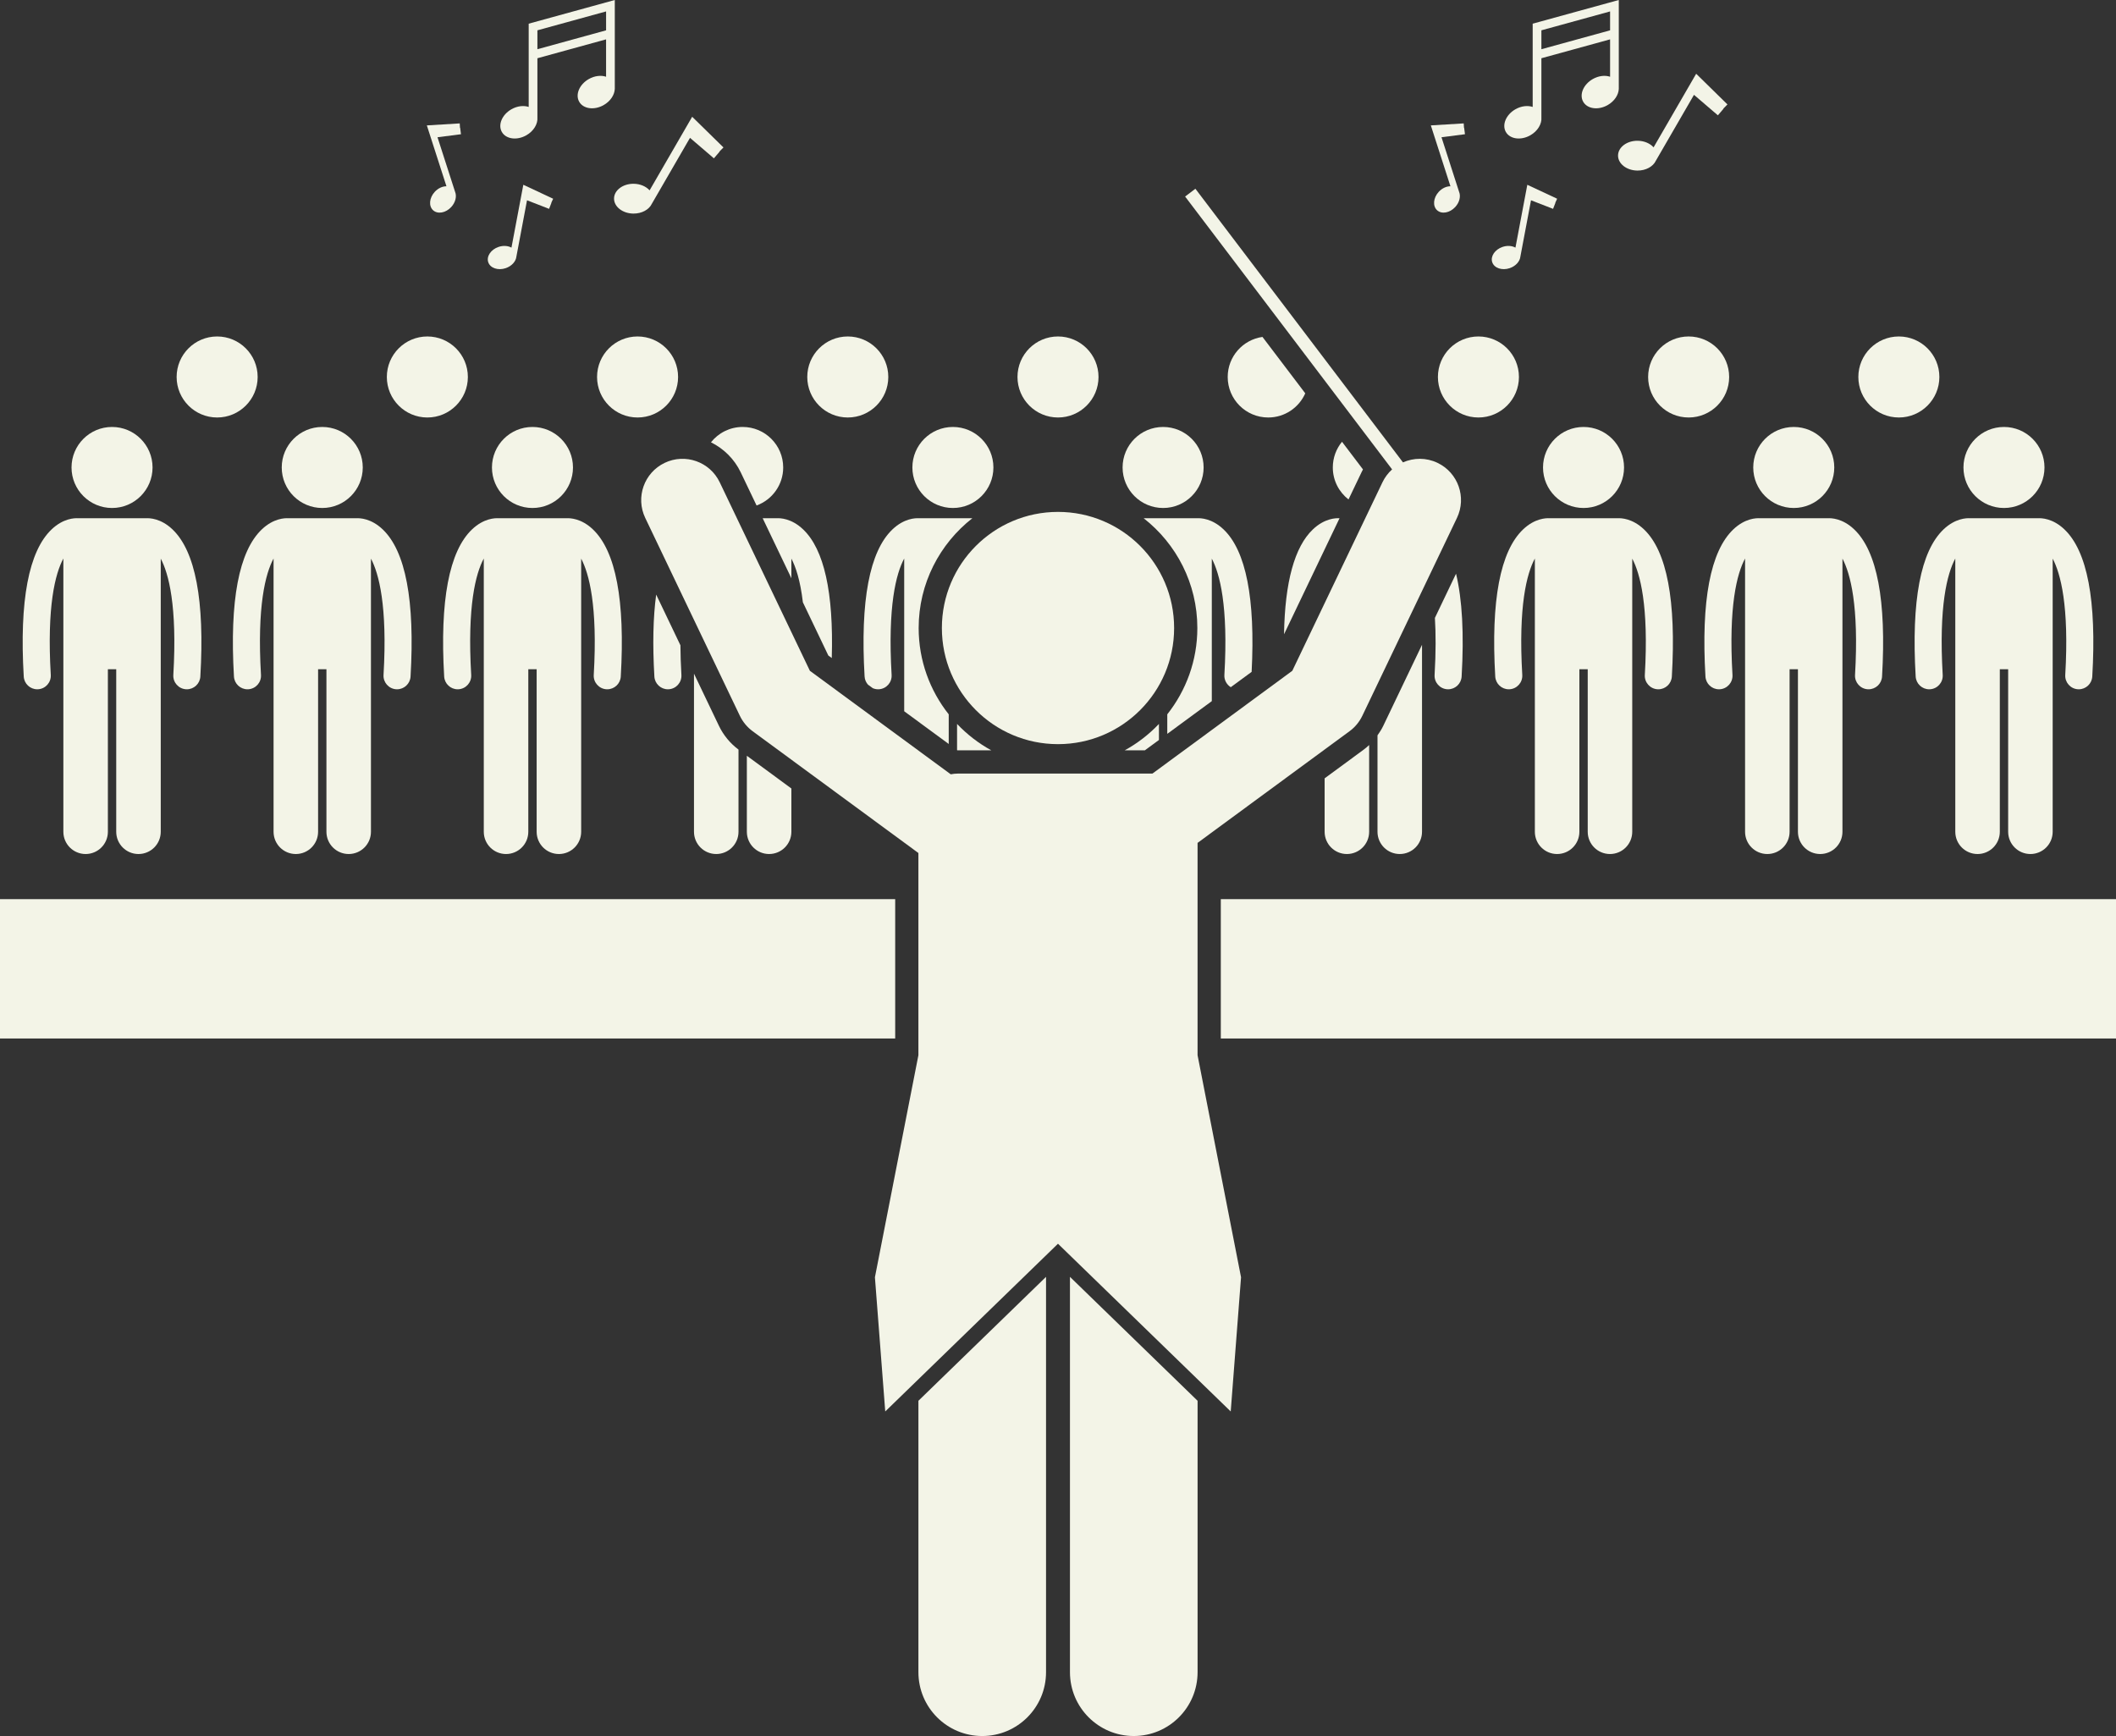 <?xml version="1.0" encoding="UTF-8" standalone="no"?><svg xmlns="http://www.w3.org/2000/svg" xmlns:xlink="http://www.w3.org/1999/xlink" fill="#f3f4e7" height="336.4" preserveAspectRatio="xMidYMid meet" version="1" viewBox="0.0 0.0 410.0 336.4" width="410" zoomAndPan="magnify"><rect x="0.0" y="0.0" width="410.0" height="336.4" fill="#333333" stroke="none"/><g id="change1_1"><path d="M0 174.216H173.454V201.216H0z" fill="inherit"/><path d="M236.546 174.216H410V201.216H236.546z" fill="inherit"/><path d="M117.509,133.551c0.053,0.003,0.104,0.004,0.156,0.004c1.378,0,2.534-1.076,2.616-2.469 c0.861-14.705-0.958-24.301-5.406-28.52c-2.25-2.137-4.434-2.195-5.122-2.152h-13.16c-0.684-0.044-2.869,0.013-5.124,2.152 c-4.448,4.219-6.267,13.815-5.407,28.519c0.082,1.394,1.237,2.47,2.616,2.47c0.052,0,0.104-0.001,0.155-0.004 c1.447-0.085,2.549-1.326,2.466-2.771c-0.783-13.371,0.869-19.643,2.438-22.563v12.147v6.607v34.19 c0,2.383,1.931,4.313,4.313,4.313s4.314-1.931,4.314-4.313v-31.494h1.616v31.494c0,2.383,1.932,4.313,4.313,4.313 c2.382,0,4.314-1.931,4.314-4.313v-34.19v-6.607v-12.126c1.521,2.872,3.222,9.128,2.437,22.541 C114.96,132.225,116.063,133.466,117.509,133.551z" fill="inherit"/><circle cx="103.172" cy="90.577" fill="inherit" r="7.85"/><path d="M153.339,108.237c0.838,1.582,1.728,4.199,2.229,8.464l4.932,10.312l0.665,0.489c0.377-12.682-1.485-21.072-5.559-24.936 c-2.25-2.137-4.434-2.195-5.122-2.152h-2.706l5.561,11.626V108.237z" fill="inherit"/><path d="M126.793,131.085c0.082,1.394,1.237,2.47,2.616,2.47c0.052,0,0.104-0.001,0.156-0.004c1.446-0.085,2.549-1.326,2.466-2.771 c-0.123-2.094-0.179-3.995-0.192-5.755l-4.697-9.821C126.55,119.575,126.429,124.868,126.793,131.085z" fill="inherit"/><path d="M144.712,161.161c0,2.383,1.932,4.313,4.313,4.313c2.382,0,4.314-1.931,4.314-4.313v-8.386l-8.627-6.339V161.161z" fill="inherit"/><path d="M139.297,140.624l-4.829-10.098v30.635c0,2.383,1.931,4.313,4.313,4.313s4.314-1.931,4.314-4.313v-15.92 C141.48,144.034,140.166,142.443,139.297,140.624z" fill="inherit"/><path d="M143.519,91.509l3.077,6.434c3.007-1.1,5.157-3.978,5.157-7.366c0-4.335-3.514-7.85-7.85-7.85 c-2.491,0-4.707,1.164-6.145,2.974C140.231,86.924,142.294,88.943,143.519,91.509z" fill="inherit"/><path d="M185.504,145.385c0.016,0,2.693,0,6.573-0.001c-2.472-1.354-4.706-3.087-6.634-5.114v5.07L185.504,145.385z" fill="inherit"/><path d="M170.14,133.555c0.052,0,0.104-0.001,0.156-0.004c1.447-0.085,2.549-1.326,2.466-2.771 c-0.783-13.371,0.869-19.643,2.438-22.563v12.147v6.607v10.842l8.627,6.339v-5.744c-3.643-4.603-5.826-10.411-5.826-16.723 c0-8.631,4.076-16.324,10.399-21.27h-10.344c-0.684-0.044-2.87,0.013-5.124,2.152c-4.448,4.219-6.267,13.815-5.407,28.519 c0.036,0.608,0.284,1.148,0.657,1.572l0.926,0.68C169.426,133.475,169.774,133.555,170.14,133.555z" fill="inherit"/><circle cx="184.635" cy="90.577" fill="inherit" r="7.85"/><path d="M76.777,133.551c0.053,0.003,0.105,0.004,0.156,0.004c1.378,0,2.534-1.076,2.616-2.469 c0.861-14.705-0.958-24.301-5.406-28.52c-2.25-2.137-4.434-2.195-5.122-2.152h-13.16c-0.684-0.044-2.869,0.013-5.124,2.152 c-4.448,4.219-6.267,13.815-5.407,28.519c0.082,1.394,1.237,2.47,2.616,2.47c0.052,0,0.104-0.001,0.155-0.004 c1.447-0.085,2.549-1.326,2.466-2.771c-0.783-13.371,0.869-19.643,2.438-22.563v12.147v6.607v34.19 c0,2.383,1.931,4.313,4.313,4.313s4.314-1.931,4.314-4.313v-31.494h1.617v31.494c0,2.383,1.932,4.313,4.313,4.313 c2.382,0,4.314-1.931,4.314-4.313v-34.19v-6.607v-12.126c1.521,2.872,3.222,9.128,2.437,22.541 C74.229,132.225,75.332,133.466,76.777,133.551z" fill="inherit"/><circle cx="62.44" cy="90.577" fill="inherit" r="7.85"/><path d="M36.046,133.551c0.053,0.003,0.105,0.004,0.156,0.004c1.378,0,2.534-1.076,2.616-2.469 c0.861-14.705-0.958-24.301-5.406-28.52c-2.25-2.137-4.434-2.195-5.122-2.152h-13.16c-0.684-0.044-2.869,0.013-5.124,2.152 c-4.448,4.219-6.267,13.815-5.407,28.519c0.082,1.394,1.237,2.47,2.616,2.47c0.052,0,0.104-0.001,0.156-0.004 c1.446-0.085,2.549-1.326,2.466-2.771c-0.783-13.371,0.869-19.643,2.438-22.563v12.147v6.607v34.19 c0,2.383,1.931,4.313,4.313,4.313c2.382,0,4.314-1.931,4.314-4.313v-31.494h1.617v31.494c0,2.383,1.932,4.313,4.313,4.313 c2.382,0,4.314-1.931,4.314-4.313v-34.19v-6.607v-12.126c1.521,2.872,3.222,9.128,2.437,22.541 C33.497,132.225,34.6,133.466,36.046,133.551z" fill="inherit"/><circle cx="21.709" cy="90.577" fill="inherit" r="7.85"/><path d="M321.167,133.551c0.053,0.003,0.104,0.004,0.156,0.004c1.378,0,2.534-1.076,2.616-2.469 c0.861-14.705-0.958-24.301-5.406-28.52c-2.25-2.137-4.434-2.195-5.122-2.152h-13.16c-0.684-0.044-2.869,0.013-5.124,2.152 c-4.448,4.219-6.267,13.815-5.407,28.519c0.082,1.394,1.237,2.47,2.616,2.47c0.052,0,0.104-0.001,0.155-0.004 c1.447-0.085,2.549-1.326,2.466-2.771c-0.783-13.371,0.869-19.643,2.438-22.563v12.147v6.607v34.19 c0,2.383,1.931,4.313,4.313,4.313s4.314-1.931,4.314-4.313v-31.494h1.616v31.494c0,2.383,1.932,4.313,4.313,4.313 c2.382,0,4.314-1.931,4.314-4.313v-34.19v-6.607v-12.126c1.521,2.872,3.222,9.128,2.437,22.541 C318.618,132.225,319.721,133.466,321.167,133.551z" fill="inherit"/><circle cx="306.829" cy="90.577" fill="inherit" r="7.85"/><path d="M361.898,133.551c0.053,0.003,0.105,0.004,0.156,0.004c1.378,0,2.534-1.076,2.616-2.469 c0.861-14.705-0.958-24.301-5.406-28.52c-2.25-2.137-4.434-2.195-5.122-2.152h-13.161c-0.684-0.044-2.869,0.013-5.124,2.152 c-4.448,4.219-6.267,13.815-5.407,28.519c0.082,1.394,1.237,2.47,2.616,2.47c0.052,0,0.104-0.001,0.156-0.004 c1.446-0.085,2.549-1.326,2.466-2.771c-0.783-13.371,0.869-19.643,2.438-22.563v12.147v6.607v34.19 c0,2.383,1.931,4.313,4.313,4.313s4.314-1.931,4.314-4.313v-31.494h1.617v31.494c0,2.383,1.932,4.313,4.313,4.313 c2.382,0,4.314-1.931,4.314-4.313v-34.19v-6.607v-12.126c1.521,2.872,3.222,9.128,2.437,22.541 C359.35,132.225,360.452,133.466,361.898,133.551z" fill="inherit"/><circle cx="347.561" cy="90.577" fill="inherit" r="7.85"/><path d="M402.63,133.551c0.053,0.003,0.104,0.004,0.156,0.004c1.378,0,2.534-1.076,2.616-2.469 c0.861-14.705-0.958-24.301-5.406-28.52c-2.25-2.137-4.434-2.195-5.122-2.152h-13.16c-0.684-0.044-2.869,0.013-5.124,2.152 c-4.448,4.219-6.267,13.815-5.407,28.519c0.082,1.394,1.238,2.47,2.616,2.47c0.052,0,0.104-0.001,0.156-0.004 c1.447-0.085,2.549-1.326,2.466-2.771c-0.783-13.371,0.869-19.643,2.438-22.563v12.147v6.607v34.19 c0,2.383,1.931,4.313,4.313,4.313s4.314-1.931,4.314-4.313v-31.494h1.616v31.494c0,2.383,1.932,4.313,4.313,4.313 c2.382,0,4.314-1.931,4.314-4.313v-34.19v-6.607v-12.126c1.521,2.872,3.222,9.128,2.437,22.541 C400.081,132.225,401.184,133.466,402.63,133.551z" fill="inherit"/><circle cx="388.293" cy="90.577" fill="inherit" r="7.85"/><path d="M256.662,150.81v10.351c0,2.383,1.931,4.313,4.313,4.313s4.314-1.931,4.314-4.313v-16.802 c-0.36,0.337-0.739,0.656-1.137,0.948L256.662,150.81z" fill="inherit"/><path d="M266.906,142.483v18.678c0,2.383,1.932,4.313,4.313,4.313c2.382,0,4.314-1.931,4.314-4.313v-34.19v-2.035l-7.504,15.69 C267.716,141.281,267.327,141.893,266.906,142.483z" fill="inherit"/><path d="M259.518,100.414c-0.684-0.044-2.869,0.013-5.124,2.152c-3.559,3.376-5.43,10.205-5.597,20.329l10.753-22.481H259.518z" fill="inherit"/><path d="M277.97,130.779c-0.084,1.447,1.019,2.687,2.465,2.772c0.053,0.003,0.105,0.004,0.156,0.004 c1.378,0,2.534-1.076,2.616-2.469c0.485-8.277,0.12-14.935-1.084-19.926l-4.095,8.561 C278.214,122.723,278.229,126.355,277.97,130.779z" fill="inherit"/><path d="M264.092,90.953l-4.062-5.355c-1.113,1.355-1.782,3.088-1.782,4.979c0,2.522,1.194,4.761,3.043,6.197l2.52-5.268 C263.901,91.318,263.994,91.134,264.092,90.953z" fill="inherit"/><path d="M217.924,145.384c2.389,0,3.903,0,3.903,0l2.731-2.007v-3.108C222.63,142.297,220.396,144.03,217.924,145.384z" fill="inherit"/><path d="M232,121.684c0,6.312-2.183,12.12-5.826,16.722v3.782l8.627-6.339v-8.879v-6.607v-12.126 c1.521,2.872,3.222,9.128,2.437,22.541c-0.057,0.993,0.451,1.879,1.239,2.37l4.042-2.97c0.733-14.186-1.095-23.483-5.45-27.613 c-2.25-2.137-4.434-2.195-5.122-2.152h-10.346C227.924,105.36,232,113.053,232,121.684z" fill="inherit"/><circle cx="225.366" cy="90.577" fill="inherit" r="7.85"/><circle cx="123.537" cy="73.043" fill="inherit" r="7.85"/><circle cx="164.268" cy="73.043" fill="inherit" r="7.85"/><circle cx="205" cy="73.043" fill="inherit" r="7.85"/><circle cx="82.805" cy="73.043" fill="inherit" r="7.85"/><circle cx="42.074" cy="73.043" fill="inherit" r="7.85"/><circle cx="327.195" cy="73.043" fill="inherit" r="7.85"/><circle cx="367.926" cy="73.043" fill="inherit" r="7.85"/><circle cx="286.463" cy="73.043" fill="inherit" r="7.85"/><path d="M237.882,73.043c0,4.335,3.515,7.85,7.85,7.85c3.207,0,5.96-1.925,7.178-4.681l-8.292-10.931 C240.812,65.824,237.882,69.087,237.882,73.043z" fill="inherit"/><path d="M202.683,247.399c-3.186,3.094-17.057,16.563-24.729,24.012v52.594c0,6.83,5.537,12.363,12.363,12.363 c6.828,0,12.365-5.533,12.365-12.363V247.399z" fill="inherit"/><path d="M232.046,163.314l29.444-21.635c1.061-0.778,1.912-1.808,2.479-2.994l18.334-38.333c1.906-3.986,0.221-8.763-3.765-10.669 c-2.197-1.051-4.631-1.006-6.694-0.092l-40.223-53.02l-1.991,1.511l40.107,52.869c-0.759,0.682-1.4,1.519-1.868,2.497 l-17.47,36.525l-27.098,19.911h-37.62c-0.501,0-0.989,0.052-1.463,0.142l-27.293-20.053l-17.469-36.524 c-1.904-3.986-6.681-5.673-10.668-3.766c-3.986,1.906-5.672,6.683-3.766,10.668l18.333,38.333c0.567,1.188,1.419,2.217,2.479,2.996 l32.117,23.598v39.178l-8.425,43.027l2,26l33.47-32.5l33.47,32.5l2-26l-8.423-43.02V163.314z" fill="inherit"/><path d="M207.318,247.4v76.604c0,6.83,5.537,12.363,12.363,12.363c6.828,0,12.365-5.533,12.365-12.363v-52.592L207.318,247.4z" fill="inherit"/><circle cx="205" cy="121.685" fill="inherit" r="22.5"/><path d="M296.977,20.719c-0.969-0.321-2.206-0.193-3.332,0.444c-1.825,1.032-2.663,3.001-1.873,4.398 c0.79,1.397,2.91,1.692,4.734,0.66c1.441-0.815,2.263-2.214,2.157-3.455V11.286l13.309-3.66v7.242 c-0.97-0.324-2.211-0.197-3.34,0.442c-1.825,1.032-2.663,3.001-1.873,4.398c0.79,1.397,2.91,1.692,4.734,0.66 c1.321-0.747,2.121-1.985,2.165-3.141h0.001v-0.029c0.001-0.054,0.002-0.108,0-0.162V0l-16.683,4.588V20.719z M298.664,5.874 l13.309-3.66v3.663l-13.309,3.66V5.874z" fill="inherit"/><path d="M289.141,50.815c0.387,1.136,1.903,1.646,3.387,1.141c1.172-0.399,1.969-1.313,2.064-2.239l2.059-10.911l4.275,1.661 l0.457-1.176l-0.029-0.011l0.362-0.772l-5.781-2.705l-2.298,12.177c-0.667-0.37-1.594-0.448-2.509-0.136 C289.644,48.349,288.754,49.679,289.141,50.815z" fill="inherit"/><path d="M328.654,14.291l-8.252,14.259c-0.674-0.759-1.801-1.264-3.087-1.277c-2.084-0.02-3.785,1.256-3.801,2.851 s1.661,2.904,3.745,2.925c1.646,0.016,3.049-0.778,3.576-1.898l7.394-12.777l4.63,3.969l1.091-1.273l-0.031-0.027l0.794-0.809 L328.654,14.291z" fill="inherit"/><path d="M278.448,40.73c0.882,0.813,2.458,0.537,3.52-0.616c0.839-0.911,1.103-2.095,0.743-2.953l-3.405-10.569l4.549-0.584 l-0.161-1.251l-0.031,0.004l-0.052-0.851l-6.371,0.386l3.799,11.795c-0.763-0.006-1.614,0.368-2.269,1.08 C277.711,38.324,277.565,39.917,278.448,40.73z" fill="inherit"/><path d="M102.442,20.719c-0.969-0.321-2.206-0.193-3.332,0.444c-1.825,1.032-2.663,3.001-1.873,4.398s2.91,1.692,4.734,0.66 c1.441-0.815,2.263-2.214,2.157-3.455V11.286l13.308-3.66v7.242c-0.97-0.324-2.211-0.197-3.34,0.442 c-1.825,1.032-2.663,3.001-1.873,4.398c0.79,1.397,2.91,1.692,4.734,0.66c1.321-0.747,2.121-1.985,2.165-3.141h0.001v-0.029 c0.002-0.054,0.002-0.108,0-0.162V0l-16.682,4.588V20.719z M104.129,5.874l13.308-3.66v3.663l-13.308,3.66V5.874z" fill="inherit"/><path d="M94.606,50.815c0.387,1.136,1.903,1.646,3.387,1.141c1.172-0.399,1.97-1.313,2.064-2.239l2.059-10.911l4.275,1.661 l0.457-1.176l-0.029-0.011l0.362-0.772l-5.781-2.705l-2.298,12.177c-0.667-0.37-1.594-0.448-2.509-0.136 C95.108,48.349,94.219,49.679,94.606,50.815z" fill="inherit"/><path d="M134.119,22.625l-8.252,14.259c-0.674-0.759-1.802-1.264-3.087-1.277c-2.084-0.02-3.785,1.256-3.801,2.851 s1.661,2.904,3.745,2.925c1.646,0.016,3.049-0.778,3.576-1.898l7.395-12.777l4.63,3.969l1.091-1.273l-0.031-0.027l0.794-0.809 L134.119,22.625z" fill="inherit"/><path d="M89.16,24.758l-0.031,0.004l-0.051-0.851l-6.371,0.386l3.799,11.795c-0.763-0.006-1.614,0.368-2.269,1.08 c-1.062,1.153-1.207,2.746-0.325,3.559c0.882,0.813,2.459,0.537,3.52-0.616c0.839-0.911,1.103-2.095,0.743-2.953l-3.405-10.569 l4.549-0.584L89.16,24.758z" fill="inherit"/></g></svg>